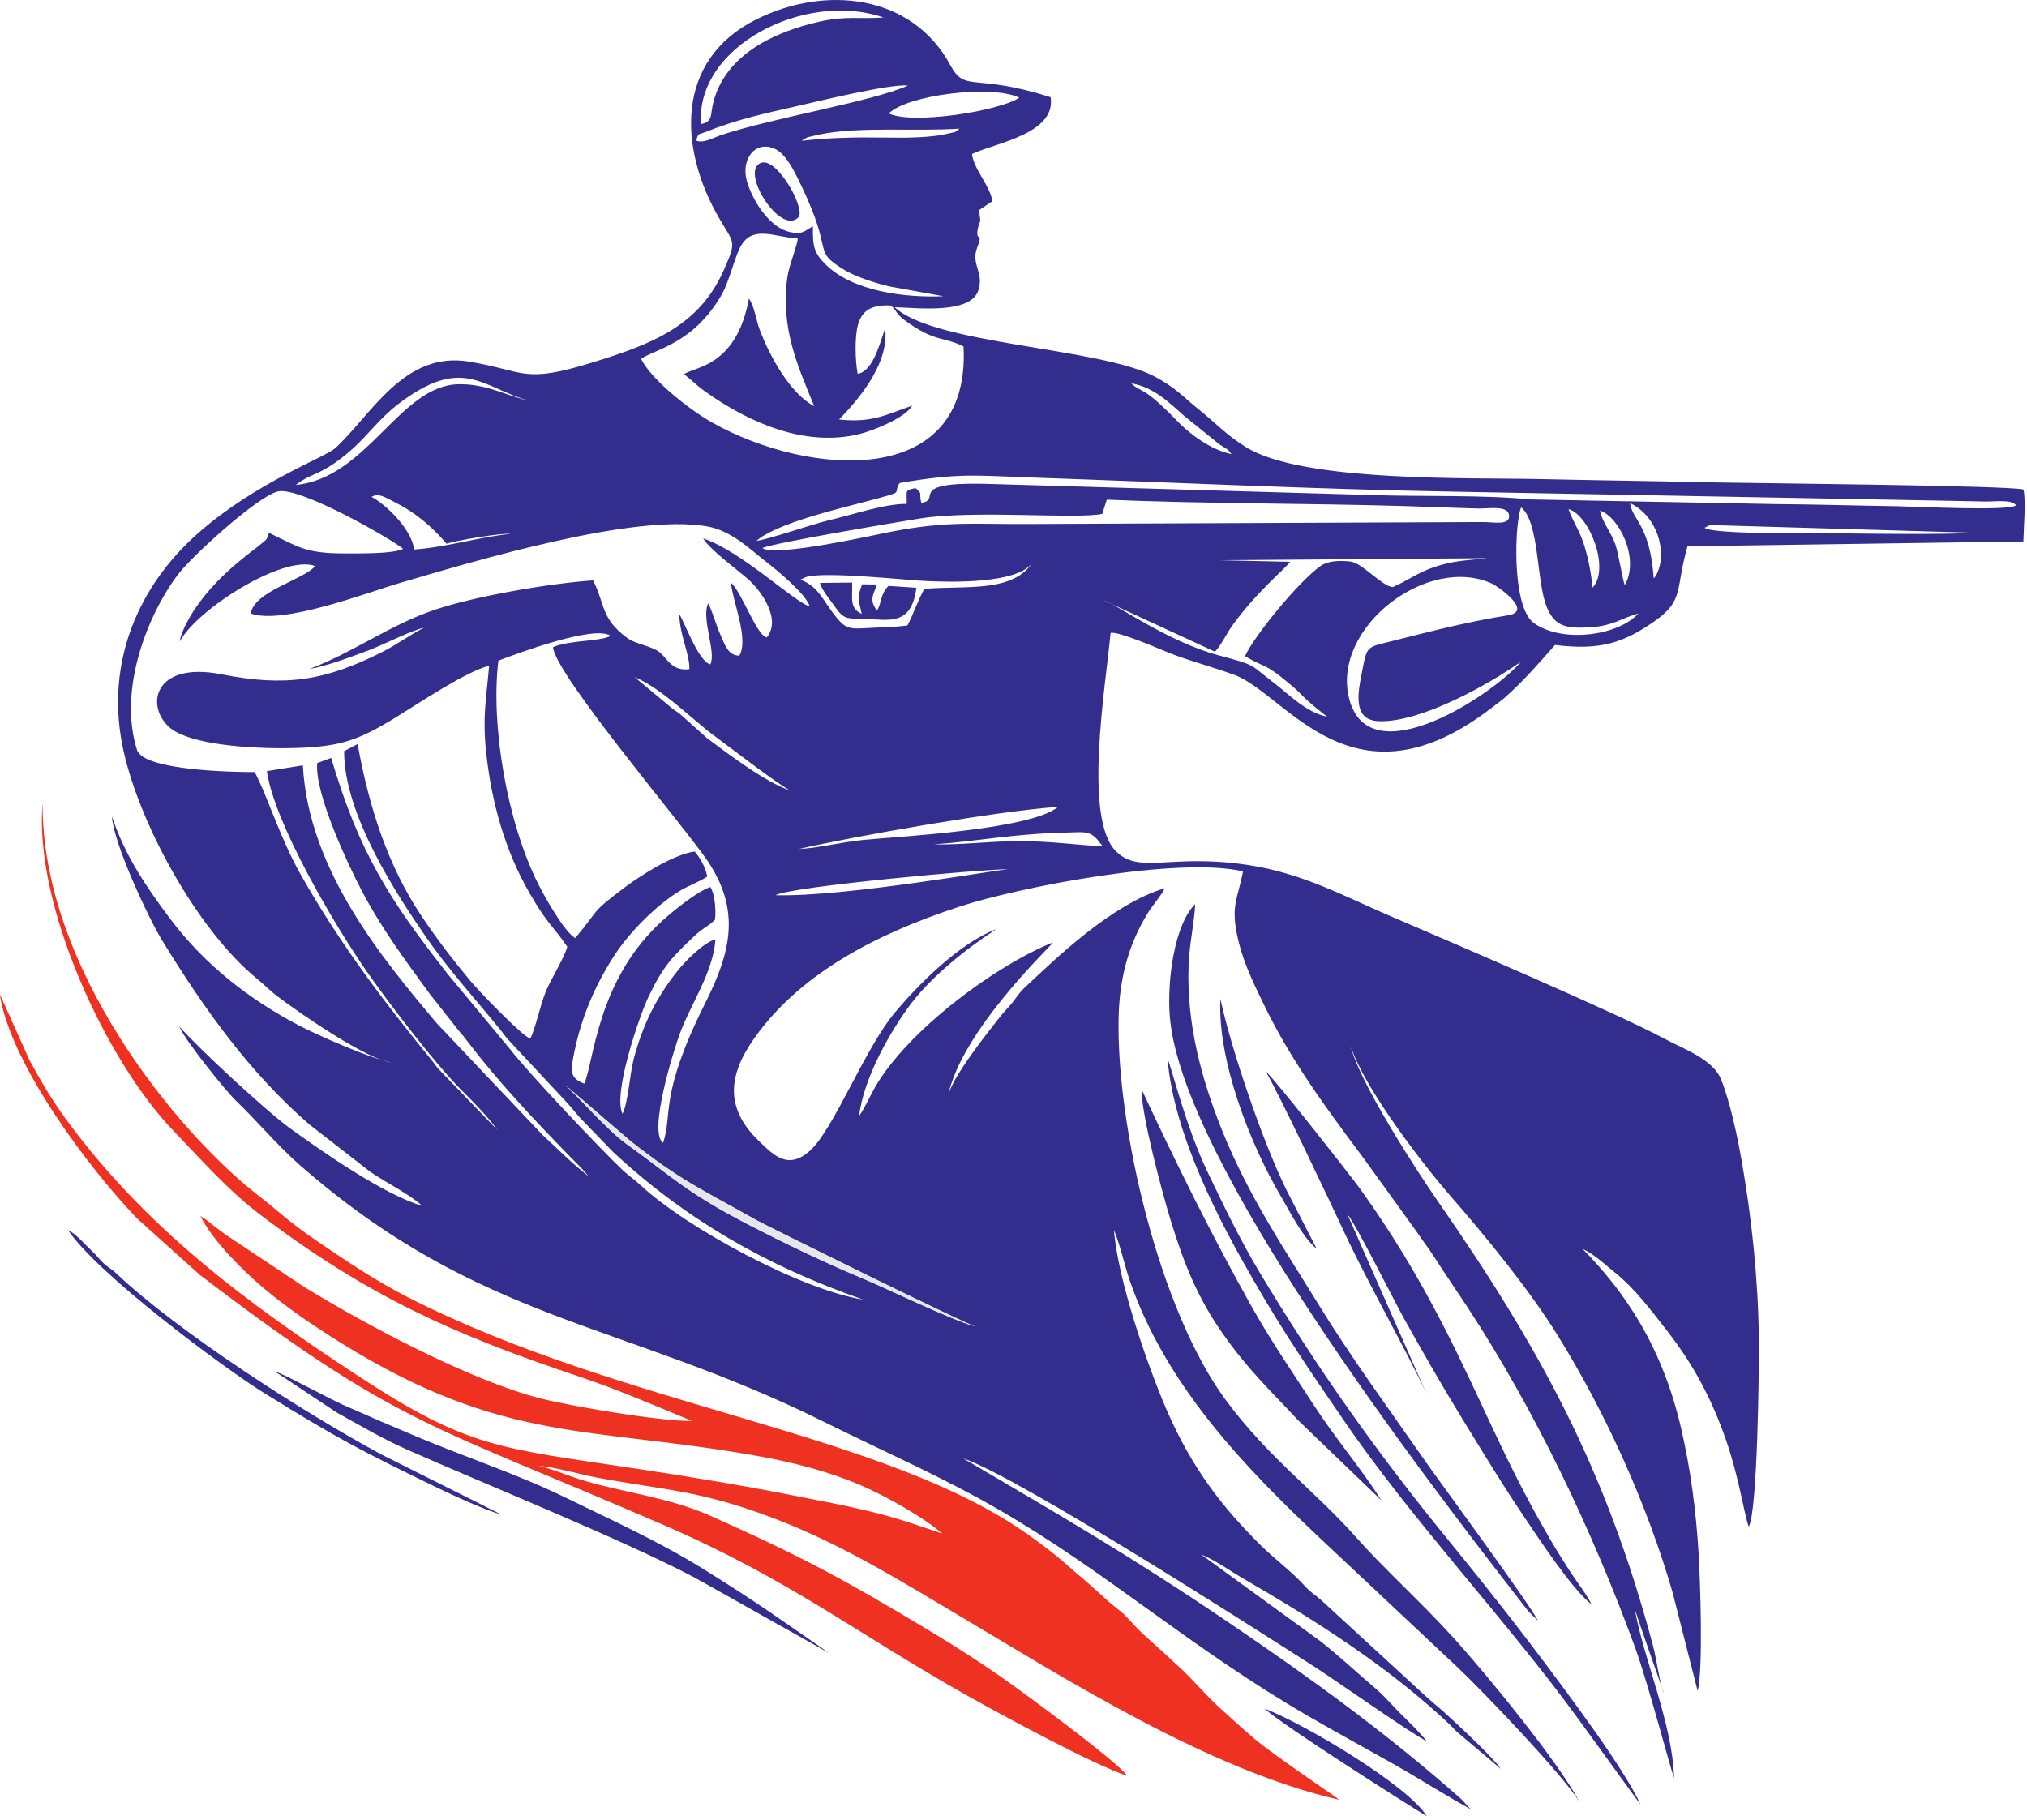 <svg width="274" height="246" viewBox="0 0 274 246" fill="none" xmlns="http://www.w3.org/2000/svg">
<path fill-rule="evenodd" clip-rule="evenodd" d="M131.82 179.326C128.819 178.545 119.986 174.245 116.417 172.754C111.368 170.644 105.953 168.031 101.312 165.634C92.731 161.201 90.948 159.151 84.625 154.606C82.052 152.757 78.231 148.319 76.377 146.658L85.254 154.287C92.096 159.652 94.506 160.599 102.272 164.973C103.427 165.625 130.275 178.912 131.82 179.326ZM104.81 121.027C107.01 119.816 133.538 117.451 136.389 117.513C135.721 117.402 114.346 121.291 104.81 121.027ZM126.236 114.153C133.092 113.638 136.846 112.699 144.745 112.538C145.898 112.515 146.856 112.38 147.665 112.897C148.363 113.343 148.733 114.151 149.16 114.436C145.192 114.197 142.018 113.718 137.738 113.716C133.845 113.715 129.996 114.247 126.236 114.153ZM107.97 114.781C115.991 112.958 134.979 109.626 143.032 109.085C139.262 112.193 121.411 113.088 116.671 113.556C113.763 113.843 110.484 114.675 107.97 114.781ZM106.864 106.903C103.314 105.648 98.665 102.089 95.588 99.804L91.893 96.506C91.382 96.114 91.106 96.023 90.655 95.596L85.754 91.526C89.476 93.073 93.691 97.361 96.364 99.331C98.72 101.067 104.931 105.88 106.864 106.903ZM67.366 89.319C69.56 88.483 80.367 84.4 82.552 85.97C81.028 86.759 76.936 86.529 74.751 87.493C75.067 91.228 92.676 111.94 95.687 116.445C100.204 123.203 98.707 128.866 95.362 135.542C89.038 148.164 90.962 150.56 89.634 154.503C87.564 153.106 91.105 141.927 91.83 139.917C93.332 135.755 96.367 131.577 96.713 127.004C95.096 127.377 92.447 130.164 91.63 131.195C88.743 134.842 86.906 138.437 85.658 143.19C85.12 145.241 84.934 148.956 84.154 150.579C82.795 147.923 86.427 137.344 87.633 134.816C89.679 130.526 90.853 129.407 93.92 126.486C94.996 125.461 95.817 125.202 96.651 124.332C96.804 123.08 96.644 120.938 96.027 119.919C94.148 120.56 90.941 123.21 89.661 124.359C80.668 132.427 80.32 143.498 78.978 146.498C76.905 145.734 77.143 144.641 77.648 142.165C77.979 140.54 78.443 138.884 78.961 137.418C80.002 134.469 81.3 131.925 82.871 129.437C84.985 126.087 88.698 122.396 91.852 120.463C92.975 119.774 94.563 119.207 95.606 118.509C95.4 117.3 94.577 115.861 93.896 115.122C91.018 115.498 86.434 118.483 84.573 119.877C79.647 123.566 81.197 122.736 77.76 126.817C76.344 126.056 73.704 121.395 72.783 119.573C68.592 111.282 66.292 98.171 67.366 89.319ZM205.581 89.465C202.343 93.497 185.004 105.285 182.346 94.344C180.033 84.821 192.989 74.891 201.725 78.919C202.259 79.165 207.417 82.614 203.844 83.185C198.497 84.041 193.746 85.258 188.574 86.572C184.549 87.595 184.852 87.108 184.048 91.159C183.474 94.052 182.971 97.407 186.452 97.504C192.194 97.662 201.48 92.382 205.581 89.465ZM221.475 82.934C218.796 85.916 211.248 87.009 207.357 84.241C204.226 82.014 204.784 70.269 205.631 68.596C208.139 70.675 207.644 78.671 209.125 82.172C210.196 84.702 211.754 85.023 215.083 84.796C218.027 84.596 219.113 83.606 221.475 82.934ZM109.029 77.984C111.731 77.257 122.227 78.408 125.063 78.547C128.289 78.705 137.963 79.025 139.71 75.837C137.046 80.223 130.601 79.121 124.95 79.61C124.084 81.121 123.366 83.27 122.667 84.549C121.05 84.793 119.106 84.8 117.338 84.904C115.124 85.034 114.404 85.074 113.234 83.677C111.167 81.209 110.82 79.406 108.203 78.359L109.029 77.984ZM201.03 75.462C198.244 75.779 196.509 75.768 193.874 76.664C191.505 77.47 190.25 78.531 188.277 79.361C186.952 79.372 184.106 76.06 182.507 75.905C180.961 75.754 179.466 75.834 178.515 76.512C175.516 78.65 169.535 85.97 168.297 88.71C171.159 90.416 170.79 89.498 174.248 92.389C176.681 94.422 175.414 93.782 179.395 96.889C176.58 96.347 174.16 93.814 172.365 92.447C168.836 89.76 170.017 90.008 164.671 88.578C157.838 86.75 150.756 81.584 149.213 81.172L164.225 88.104C165 87.359 165.881 85.537 166.537 84.625C169.873 79.987 173.719 76.91 174.396 75.951L164.814 75.738L201.03 75.462ZM248.864 72.108C246.452 72.08 231.442 72.296 230.418 71.356C231.33 70.814 231.494 70.992 231.494 70.992L267.606 72.043C261.327 72.267 255.114 72.177 248.864 72.108ZM34.42 104.38C31.886 104.384 19.428 104.217 18.524 101.393C15.921 93.268 19.957 83.069 24.076 77.645C25.979 75.138 34.947 66.98 37.616 66.43C40.609 65.814 52.835 72.822 54.492 74.197C53.144 74.917 48.226 74.814 46.401 74.818C41.288 74.8 40.352 73.94 36.354 72.035L36.055 72.853C35.193 73.915 29.97 76.937 26.329 82.34C25.757 83.19 24.37 85.562 24.325 86.712C26.515 82.448 38.361 74.892 42.619 76.532C40.825 78.488 34.407 79.908 33.894 82.937C38.253 84.511 49.597 80.115 54.144 78.785C64.212 75.839 85.569 69.388 95.6 71.165C98.895 71.749 101.429 74.296 103.422 75.837C105.005 77.061 108.916 80.266 109.457 81.986C107.375 81.412 100.19 74.487 95.047 72.794C95.99 74.359 99.864 77.169 101.193 78.363C102.828 79.831 105.689 83.698 103.639 86.18C102.219 85.836 100.363 80.193 98.796 78.755C99.069 81.463 101.248 86.363 99.941 88.639C98.373 88.633 97.962 87.111 97.297 85.617C96.857 84.626 96.181 82.335 95.723 81.567C94.761 83.628 96.838 88.104 96.027 89.812C94.468 89.496 92.624 84.326 91.826 83.032C91.85 85.817 93.247 88.455 93.189 90.462C90.877 90.783 90.289 89.136 89.204 88.218C88.145 87.321 86.002 87.145 84.784 86.249C81.195 83.607 81.819 81.725 80.169 78.466C74.137 78.887 64.401 80.576 58.949 82.377C52.754 84.424 47.918 88.141 41.887 90.411C43.847 90.166 47.803 88.687 49.86 87.908C51.956 87.114 55.673 85.189 57.328 84.862C55.507 85.766 53.647 87.154 51.637 88.163C43.954 92.02 38.656 92.882 29.958 91.164C20.71 89.336 19.588 95.565 23.004 98.41C25.694 100.651 33.646 101.162 37.877 101.153C45.766 101.137 48.131 100.274 53.663 96.888C56.373 95.229 63.022 90.748 66.116 90.011C65.737 94.485 65.205 96.793 65.707 101.614C66.412 108.379 68.261 115 71.59 120.757C74.131 125.153 74.807 125.212 76.675 127.985C76.434 129.203 74.447 132.418 73.779 134.047C73.037 135.854 72.347 139.194 71.671 140.418C70.493 139.985 64.79 134.055 63.638 132.672C61.276 129.838 59.123 127.064 56.843 123.633C52.569 117.203 49.93 109.463 48.342 100.596L46.518 101.546C46.486 110.208 53.839 121.24 57.529 126.596C60.67 131.156 64.281 135.085 67.684 139.276C68.099 139.787 68.314 140.16 68.77 140.633L76.259 148.66C77.043 149.465 77.632 150.247 78.392 151.104L82.882 155.744C92.614 164.793 103.439 171.072 116.651 175.687C108.361 174.405 92.801 166.013 86.602 160.241C85.688 159.391 84.978 158.956 84.123 158.148C81.397 155.576 71.284 144.918 68.871 141.744L60.583 131.767C52.708 121.751 48.564 115.331 44.765 102.467L42.883 103.159C42.496 107.324 47.17 117.121 48.862 120.346C51.705 125.763 54.87 129.922 58.045 134.303L61.932 139.248C62.578 140.015 62.629 140.036 63.17 140.749C67.307 146.194 72.015 151.184 76.768 156.074C77.676 157.008 78.807 158.081 79.544 159.015C77.335 157.308 75.353 155.286 73.325 153.421L58.963 138.258C51.948 129.872 41.689 117.751 40.938 103.47L36.075 104.25C37.105 111.393 45.291 125.102 49.273 130.897C52.194 135.146 58.678 143.699 62.506 147.506C64.029 149.021 66.078 151.104 67.206 152.741L59.489 144.74C58.959 144.215 58.839 143.927 58.397 143.386C51.743 135.253 45.872 127.475 40.64 118.222C37.785 113.174 35.949 107.083 34.42 104.38ZM149.611 67.551C162.905 68.117 176.332 68.029 189.657 68.411C193.056 68.508 196.447 68.665 199.847 68.75C201.137 68.782 203.782 68.286 203.983 69.612C204.209 71.099 201.931 70.571 200.457 70.578L139.564 70.837C131.361 70.9 128.271 70.377 120.325 71.909C118.402 72.28 104.842 75.35 103.054 74.096C104.415 73.419 121.5 70.549 124.342 70.097C131.75 68.918 145.386 70.212 149.003 69.474L149.611 67.551ZM219.636 79.108C219.334 78.444 218.802 74.898 218.349 73.57C217.814 72.004 216.45 70.349 216.29 69.027C218.817 69.85 221.695 75.498 219.636 79.108ZM215.274 79.44C215.081 77.486 214.698 75.416 214.092 73.557C213.432 71.535 212.536 70.365 212.03 68.831C214.808 69.569 217.705 76.911 215.274 79.44ZM223.542 78.185C223.027 70.885 220.605 70.282 220.354 68.022C224.076 69.794 225.389 74.694 223.971 77.564C223.716 78.08 223.747 77.929 223.542 78.185ZM50.216 67.175C51.227 66.602 52.097 67.262 53.266 67.843C56.123 69.26 58.266 71.072 60.377 73.513C61.377 73.115 67.984 71.992 68.987 72.187C65.086 72.518 60.508 73.964 55.983 74.292C55.613 71.397 51.925 68.032 50.216 67.175ZM121.601 65.301C129.736 63.903 131.767 64.294 139.869 64.573C158.331 65.208 178.395 66.154 196.497 66.468L263.478 67.703C265.101 67.728 266.725 67.781 268.349 67.802C269.791 67.821 271.929 67.492 272.508 68.312C271.691 69.136 258.614 68.469 256.475 68.439C251.015 68.36 245.542 68.187 240.084 68.151L206.849 67.518C200.565 66.891 192.315 67.146 185.788 66.938L132.867 65.399C122.507 65.209 127.391 67.582 124.531 67.974C124.184 66.631 124.777 66.746 123.733 65.985C122.156 66.331 122.64 66.353 122.56 68.122C119.505 68.102 115.224 69.604 112.045 70.336C109.864 70.838 103.442 73.074 102.264 73.102C105.061 70.713 113.39 68.787 117.364 67.722C122.646 66.306 120.551 66.932 121.601 65.301ZM166.474 61.395C163.506 60.783 160.639 58.479 159.154 56.94C154.388 51.996 154.348 53.182 152.914 51.826C156.058 52.332 158.233 54.627 160.128 56.27L164.845 60.079C166.08 60.918 165.768 60.498 166.474 61.395ZM39.984 65.565C42.358 63.707 43.352 64.466 47.623 60.709C49.511 59.048 51.384 56.497 53.769 54.673C62.624 47.902 65.157 52.429 71.539 54.187C68.59 53.56 65.742 51.844 61.924 51.946C54.024 52.155 49.658 64.603 39.984 65.565ZM86.666 48.522C88.365 47.239 93.632 46.574 97.494 39.938C98.688 37.886 99.337 34.461 100.297 33.001C101.947 30.488 104.82 32.081 107.828 32.234C107.864 32.948 106.631 35.927 106.415 37.579C105.514 44.448 107.836 49.464 110.064 54.921C106.828 53.218 104.084 48.242 102.696 44.585C102.181 43.225 102.005 41.487 101.241 40.353C99.525 49.673 93.834 49.548 92.47 50.591C93.467 51.358 94.144 52.099 95.474 53.037C101.286 57.141 108.858 60.506 116.22 58.667C117.958 58.233 122.312 56.536 123.314 54.842C119.809 56.032 117.935 57.199 113.42 56.712C115.381 54.68 120.283 49.467 119.644 44.383C118.862 46.68 117.953 50.217 115.931 50.535C115.605 48.83 115.499 45.464 116.002 43.812C116.624 41.774 118.039 41.194 120.434 41.304C121.303 42.122 121.12 42.416 122.278 43.28C126.358 46.32 127.621 45.484 130.246 46.843C131.26 66.331 109.082 64.358 96.255 57.118C92.987 55.273 87.944 51.191 86.666 48.522ZM100.934 24.398C100.182 21.633 101.975 18.969 104.649 20.081C106.226 20.737 107.344 23.082 108.274 25.01C112.82 34.426 109.711 33.726 113.956 36.385C115.55 37.383 118.064 38.194 120.19 38.717L127.542 40.05C122.352 40.267 115.26 39.409 111.569 35.719C110.091 34.242 109.817 33.338 109.89 30.606C108.758 31.175 108.566 31.759 106.792 31.375C103.913 30.752 101.617 26.905 100.934 24.398ZM108.385 19.035C108.582 18.888 108.612 18.816 109.023 18.629C109.095 18.596 109.179 18.567 109.257 18.537L110.712 18.194C116.166 17.056 123.53 17.807 129.697 17.388C129.628 17.447 129.547 17.527 129.491 17.564C129.437 17.6 129.352 17.686 129.283 17.726C129.214 17.766 129.137 17.822 129.058 17.86L127.245 18.263C124.558 18.653 122.189 18.63 119.47 18.596C115.547 18.548 112.277 18.593 108.385 19.035ZM120.136 15.336C122.692 12.813 134.11 11.409 137.781 13.206C135.077 15.029 123.348 16.878 120.136 15.336ZM94.091 18.99C94.512 17.878 94.216 18.305 95.46 17.809C99.693 16.118 103.334 15.347 107.779 14.333C110.74 13.658 120.338 11.307 122.738 11.564C117.843 13.75 104.471 15.922 97.426 18.279C96.459 18.602 95.018 19.456 94.091 18.99ZM94.769 16.781C93.949 6.312 108.804 -1.31 119.431 2.367C116.186 2.608 114.42 2.099 110.722 2.938C104.658 4.313 98.222 7.331 96.474 13.634C95.941 15.553 96.478 16.392 94.769 16.781ZM131.386 20.817C134.592 19.313 142.78 18.078 142.022 13.144C131.517 9.784 130.51 12.612 128.452 8.796C123.303 -0.748 111.595 -2.067 102.207 2.636C91.213 8.143 91.702 20.092 97.275 29.611C99.243 32.974 99.617 32.517 97.799 36.597C94.448 44.123 88.019 46.556 80.079 49.004C70.615 51.922 71.159 50.181 63.405 48.886C54.617 47.419 50.214 56.065 45.352 60.56C43.963 61.845 34.63 65.158 26.751 72.108C18.765 79.151 14.331 89.355 16.514 100.622C18.497 110.859 26.602 125.697 34.755 132.326C35.751 133.136 36.473 133.922 37.535 134.724C40.599 137.039 49.743 143.354 52.969 143.65C50.149 143.142 42.997 139.989 40.349 138.602C33.604 135.067 27.591 130.323 23.036 124.256C19.907 120.089 16.909 115.756 15.131 110.377C15.352 114.074 20.106 124.183 21.938 127.172C27.532 136.3 33.719 145.015 41.836 152.033L50.061 158.426C52.266 159.948 55.187 161.32 57.075 163.023C51.89 161.522 43.351 155.549 39.029 152.407C35.984 150.193 26.883 141.772 24.243 138.781C24.925 140.556 30.556 147.522 31.779 148.695C34.765 151.557 37.456 154.822 40.577 157.553C64.875 178.814 84.018 178.643 111.298 192.183C119.312 196.16 127.304 199.652 134.819 203.978C149.687 212.537 160.843 222.752 177.021 232.106C180.806 234.294 184.457 236.275 188.323 238.46C192.009 240.543 195.706 242.917 199.082 244.747C198.368 244.311 198.131 243.759 197.384 243.098C187.531 234.391 177.226 226.908 166.23 219.447C152.864 210.378 143.54 205.005 130.179 197.151C137.891 199.791 170.162 220.519 177.694 225.339C180.449 227.102 191.133 234.641 192.878 235.396C191.659 233.956 190.42 232.758 189.472 231.826C188.341 230.716 187.212 229.356 185.987 228.312C183.44 226.144 181.22 224.045 178.444 221.844L162.32 210.127C164.327 210.951 166.09 212.265 168.027 213.39C177.941 219.145 187.79 225.394 196.023 233.196C196.469 233.618 196.617 233.856 197.085 234.256L202.873 239.134C201.973 237.71 196.504 232.623 194.938 231.233C194.172 230.553 193.549 230.085 192.815 229.395L178.538 216.277C177.65 215.483 177.269 215.396 176.408 214.444C174.57 212.413 172.329 210.803 170.397 208.887C165.481 204.011 161.144 198.671 157.587 190.345C155.086 184.49 151.109 173.064 150.58 166.305C151.396 168.187 151.951 170.872 152.68 173.007C157.598 187.43 168.488 198.605 178.857 208.347L196.912 225.302C200.562 228.737 211.257 239.946 213.472 243.561C210.805 238.416 201.074 226.483 196.5 221.445C191.897 216.374 187.388 212.423 183.175 207.679C177.77 201.594 171.434 197.054 165.676 189.253C156.723 177.124 150.936 152.473 151.206 137.726C151.305 132.38 152.476 127.829 155.141 123.465C155.806 122.377 157.062 120.949 157.459 120.081C150.207 122.249 142.628 129.671 138.458 133.572C137.768 134.218 137.42 134.833 136.811 135.587C136.231 136.306 135.713 136.781 135.116 137.543C133.35 139.8 128.638 145.703 128.135 148.239C129.895 139.35 142.079 127.912 142.355 127.396C134.311 130.641 122.662 139.418 118.316 146.925C117.636 148.101 116.849 149.904 116.13 150.861C116.768 145.518 120.593 139.1 123.05 135.822C125.83 132.112 130.338 128.444 134.665 125.618C129.539 127.589 124.009 133.267 121.011 136.833C116.897 141.724 112.75 152.573 109.545 155.508C106.543 158.258 104.606 156.192 102.612 154.283C97.388 149.282 98.813 144.454 102.625 139.452C108.47 131.784 117.772 126.442 129.849 122.522C137.949 119.892 159.28 115.771 168.024 117.804C167.261 121.805 166.233 122.512 167.472 127.465C168.216 130.439 169.56 133.142 170.8 135.713C174.547 143.485 179.439 150.035 184.329 156.589L191.476 166.49C192.187 167.557 193.107 168.735 193.852 169.902C195.314 172.193 196.812 174.348 198.341 176.681C207.434 190.556 215.17 206.709 221.042 222.781C222.723 227.383 225.892 239.415 226.287 240.344C226.11 233.116 222.127 224.143 220.991 217.575C221.161 218.216 224.926 228.949 224.94 228.963C224.413 227.916 223.902 224.205 223.454 222.522C217.092 198.626 208.235 182.365 194.236 162.218C191.534 158.328 183.699 146.216 182.599 141.482C184.454 147.248 192.636 157.755 196.024 161.64C200.922 167.257 206.721 174.345 210.582 180.574C216.912 190.783 222.593 203.17 226.092 215.287L229.487 228.631C230.24 225.613 229.826 213.583 229.607 209.978C229.256 204.207 228.537 198.767 227.306 193.359C224.745 182.099 219.662 174.669 213.924 168.835C215.539 169.585 216.925 170.943 218.25 171.997C220.975 174.166 223.283 177.257 225.436 180.03C228.881 184.466 231.359 189.059 233.314 194.69C235.096 199.822 235.682 204.338 236.381 206.404C237.575 204.497 237.804 184.681 237.754 180.96C237.642 172.675 236.767 164.479 235.381 156.658C234.78 153.272 233.861 149.041 232.679 146.003C231.575 143.164 227.517 141.795 224.897 140.378C218.731 137.043 195.794 127.209 188.086 123.911C181.689 121.173 176.089 118.031 168.56 116.918C158.178 115.382 154.099 118.227 150.896 115.132C146.389 110.777 149.437 92.891 150.126 85.561C151.27 85.321 156.887 87.83 158.434 88.419C161.218 89.479 164.093 90.224 166.879 91.248C173.877 93.82 182.895 110.301 201.814 95.553C202.47 95.041 202.869 94.786 203.361 94.354C205.915 92.115 207.927 89.755 210.198 87.195C216.349 87.962 219.516 86.887 223.701 83.948C227.684 81.152 226.447 79.678 228.104 73.854L273.506 73.202C273.556 71.269 273.863 67.868 273.528 66.181C271.425 65.611 235.435 65.317 229.978 65.188C222.791 65.018 215.566 64.937 208.372 64.771C198.826 64.55 176.109 65.232 168.431 60.452C165.697 58.75 164.33 57.187 162.166 55.453C159.99 53.711 158.826 52.293 155.859 50.795C148.28 46.967 126.29 46.562 120.932 41.53C124.164 41.637 131.128 42.457 132.23 39.306C133.092 36.838 131.171 35.764 132.107 33.426C132.952 31.318 131.85 32.732 132.158 31.026C132.455 29.378 132.661 30.713 132.338 28.409L134.128 27.21C133.917 25.227 131.642 22.943 131.386 20.817Z" fill="#332D8D"/>
<path fill-rule="evenodd" clip-rule="evenodd" d="M154.621 221.006C153.6 220.089 153.246 219.581 152.229 218.535C151.387 217.669 150.481 217.113 149.597 216.283L147.034 213.976C143.915 211.382 143.546 210.74 139.13 207.582C119.556 193.582 84.279 190.285 55.06 175.342C50.83 173.178 46.704 170.408 43.02 167.898C38.795 165.018 37.944 163.969 34.792 161.518C24.003 153.123 5.636 130.877 5.757 108.572C4.572 122.528 14.466 143.538 23.394 152.817C27.368 156.948 30.909 161.02 35.494 164.467C49.658 175.12 61.007 180.327 78.377 186.132C83.333 187.788 88.743 190.119 93.534 192.098C89.43 192.199 77.126 190.103 73.005 189.045C63.52 186.61 49.424 179.084 41.164 174.018L30.562 166.962C29.913 166.491 29.501 166.187 28.829 165.659C28.548 165.438 28.158 165.117 27.965 164.974L27.083 164.386C28.846 167.899 32.993 171.902 35.595 174.108C38.601 176.657 42.347 179.228 46.108 181.562C68.144 195.237 79.722 192.788 102.377 196.835C107.35 197.723 112.049 198.948 116.371 200.807C119.999 202.368 125.022 205.259 127.358 207.327C124.064 206.223 121.395 205.252 117.689 204.351C114.284 203.525 110.93 202.906 107.356 202.199C100.347 200.811 93.25 199.646 86.073 198.564C67.466 195.76 63.312 195.771 48.555 186.11C33.235 176.081 19.529 165.905 8.727 151.047C6.958 148.614 5.541 146.173 3.979 143.317L0.159 134.803C0.135 134.678 0.059 134.66 0 134.595C1.527 143.988 12.008 157.921 18.509 164.707L27.005 172.349C53.934 192.87 58.18 192.496 89.701 206.166C106.855 213.605 115.884 220.901 131.022 229.39C135.228 231.748 148.186 238.785 152.375 240.066C150.69 237.847 137.595 228.274 135.264 226.662C132.285 224.603 129.152 222.578 126.013 220.69C114.665 213.861 108.826 210.625 96.085 204.951C90.201 202.33 84.021 201.786 78.262 199.959C76.89 199.523 73.61 198.239 72.728 198.177C74.547 198.217 78.366 199.327 80.605 199.744C90.079 201.508 94.436 201.459 104.163 205.096C113.431 208.56 121.586 213.636 129.369 218.255C144.009 226.942 163.382 239.279 181.045 243.325C180.864 243.122 172.225 237.303 169.691 235.169C167.864 233.631 166.247 232.131 164.538 230.575C163.188 229.347 161.154 226.997 159.718 225.658C157.963 224.022 156.41 222.613 154.621 221.006Z" fill="#EF3122"/>
<path fill-rule="evenodd" clip-rule="evenodd" d="M171.105 144.861C172.894 147.867 179.903 162.723 181.784 166.743C185.083 173.795 190.346 182.997 192.837 188.434L182.146 164.175C183.236 165.396 188.382 175.739 189.78 178.24C192.369 182.873 194.896 187.285 197.61 191.715C200.346 196.181 203.004 200.566 205.842 204.794C208.111 208.175 212.596 214.974 215.146 216.907C214.327 215.316 213.219 213.979 212.22 212.428C211.272 210.956 210.396 209.572 209.433 207.911C203.046 196.899 200.315 189.295 194.929 178.88C191.473 172.195 187.955 166.437 183.856 160.725C182.632 159.02 171.915 145.385 171.105 144.861Z" fill="#332D8D"/>
<path fill-rule="evenodd" clip-rule="evenodd" d="M186.74 202.844C184.006 198.547 180.523 194.472 177.658 190.057C174.743 185.565 171.809 181.31 169.068 176.422C163.872 167.152 158.906 157.137 154.301 147.23C154.293 150.792 157.127 161.324 158.256 165.015C160.145 171.192 162.001 175.583 165.249 180.238C168.736 185.237 171.754 187.999 175.438 191.974L186.74 202.844Z" fill="#332D8D"/>
<path fill-rule="evenodd" clip-rule="evenodd" d="M207.887 219.118C207.151 217.355 194.35 199.969 192.804 197.744C187.967 190.779 182.777 183.76 178.128 176.188C173.632 168.864 168.789 161.744 165.217 152.873C162.378 145.822 160.364 138.316 160.673 130.42C160.783 127.603 161.436 124.764 161.565 122.222C158.718 125.042 157.747 132.667 158.131 137.419C159.707 156.947 191.735 198.729 206.552 217.777L207.887 219.118Z" fill="#332D8D"/>
<path fill-rule="evenodd" clip-rule="evenodd" d="M45.526 190.972C48.422 192.574 51.733 194.521 54.887 195.918C65.611 200.667 84.478 208.261 94.063 213.369L112.094 223.501C105.327 218.837 102.768 216.901 95.032 212.096C89.125 208.427 82.984 205.655 76.381 202.433C70.094 199.366 62.815 196.955 56.288 194.209C52.8 192.742 49.641 191.378 46.297 189.897C44.603 189.147 37.933 185.519 37.185 185.43L45.526 190.972Z" fill="#332D8D"/>
<path fill-rule="evenodd" clip-rule="evenodd" d="M163.154 158.275C160.255 152.196 158.343 144.199 157.822 143.151C158.707 153.572 164.972 165.327 169.414 173.024C173.722 180.489 176.971 185.176 181.577 191.922C190.921 205.609 203.788 219.233 213.183 232.168L221.753 243.969C220.208 240.511 215.886 234.428 213.667 231.376C207.457 222.829 202.386 216.311 195.62 208.018C186.048 196.286 178.011 184.935 170.216 171.923C167.627 167.601 165.417 163.02 163.154 158.275Z" fill="#332D8D"/>
<path fill-rule="evenodd" clip-rule="evenodd" d="M67.665 204.704L51.669 196.696C41.271 191.126 24.014 180.03 15.673 172.114C15.028 171.502 14.587 171.345 13.973 170.758C13.366 170.179 13.104 169.76 12.499 169.199C11.37 168.151 10.484 167.006 9.184 166.275C13.055 172.146 30.101 184.85 35.695 188.321C45.692 194.525 48.914 196.188 59.116 201.134C60.988 202.041 65.866 204.3 67.665 204.704Z" fill="#332D8D"/>
<path fill-rule="evenodd" clip-rule="evenodd" d="M131.82 179.325C130.275 178.912 103.427 165.624 102.272 164.972C94.507 160.598 92.096 159.651 85.254 154.286L76.377 146.657C78.232 148.318 82.053 152.756 84.625 154.605C90.948 159.15 92.731 161.2 101.312 165.633C105.953 168.03 111.368 170.644 116.418 172.753C119.986 174.244 128.82 178.544 131.82 179.325Z" fill="#E6E6EC"/>
<path fill-rule="evenodd" clip-rule="evenodd" d="M123.869 79.46L120.082 79.214C118.88 80.494 119.234 81.561 118.524 82.542C117.475 80.984 117.995 80.638 118.531 79.012L116.532 78.997C115.789 80.891 116.124 81.265 116.487 82.985C114.775 82.23 115.253 80.843 115.188 78.761L110.848 78.802C110.994 79.641 112.176 81.033 112.821 81.968C114.064 83.771 114.436 83.623 117.031 83.683C120.032 83.753 123.224 84.726 123.869 79.46Z" fill="#332D8D"/>
<path fill-rule="evenodd" clip-rule="evenodd" d="M177.989 168.825L174.018 161.121C170.772 154.627 166.451 141.939 164.969 135.058C164.563 143.409 169.016 154.713 173.128 161.707C174.501 164.042 176.143 167.372 177.989 168.825Z" fill="#332D8D"/>
<path fill-rule="evenodd" clip-rule="evenodd" d="M170.92 230.984C173.571 233.377 189.909 243.746 192.863 245.536C190.382 241.445 176.485 233.12 170.92 230.984Z" fill="#332D8D"/>
<path fill-rule="evenodd" clip-rule="evenodd" d="M102.392 22.333C100.644 24.182 105.658 31.775 107.933 29.371C109.023 28.219 104.471 20.134 102.392 22.333Z" fill="#332D8D"/>
</svg>

